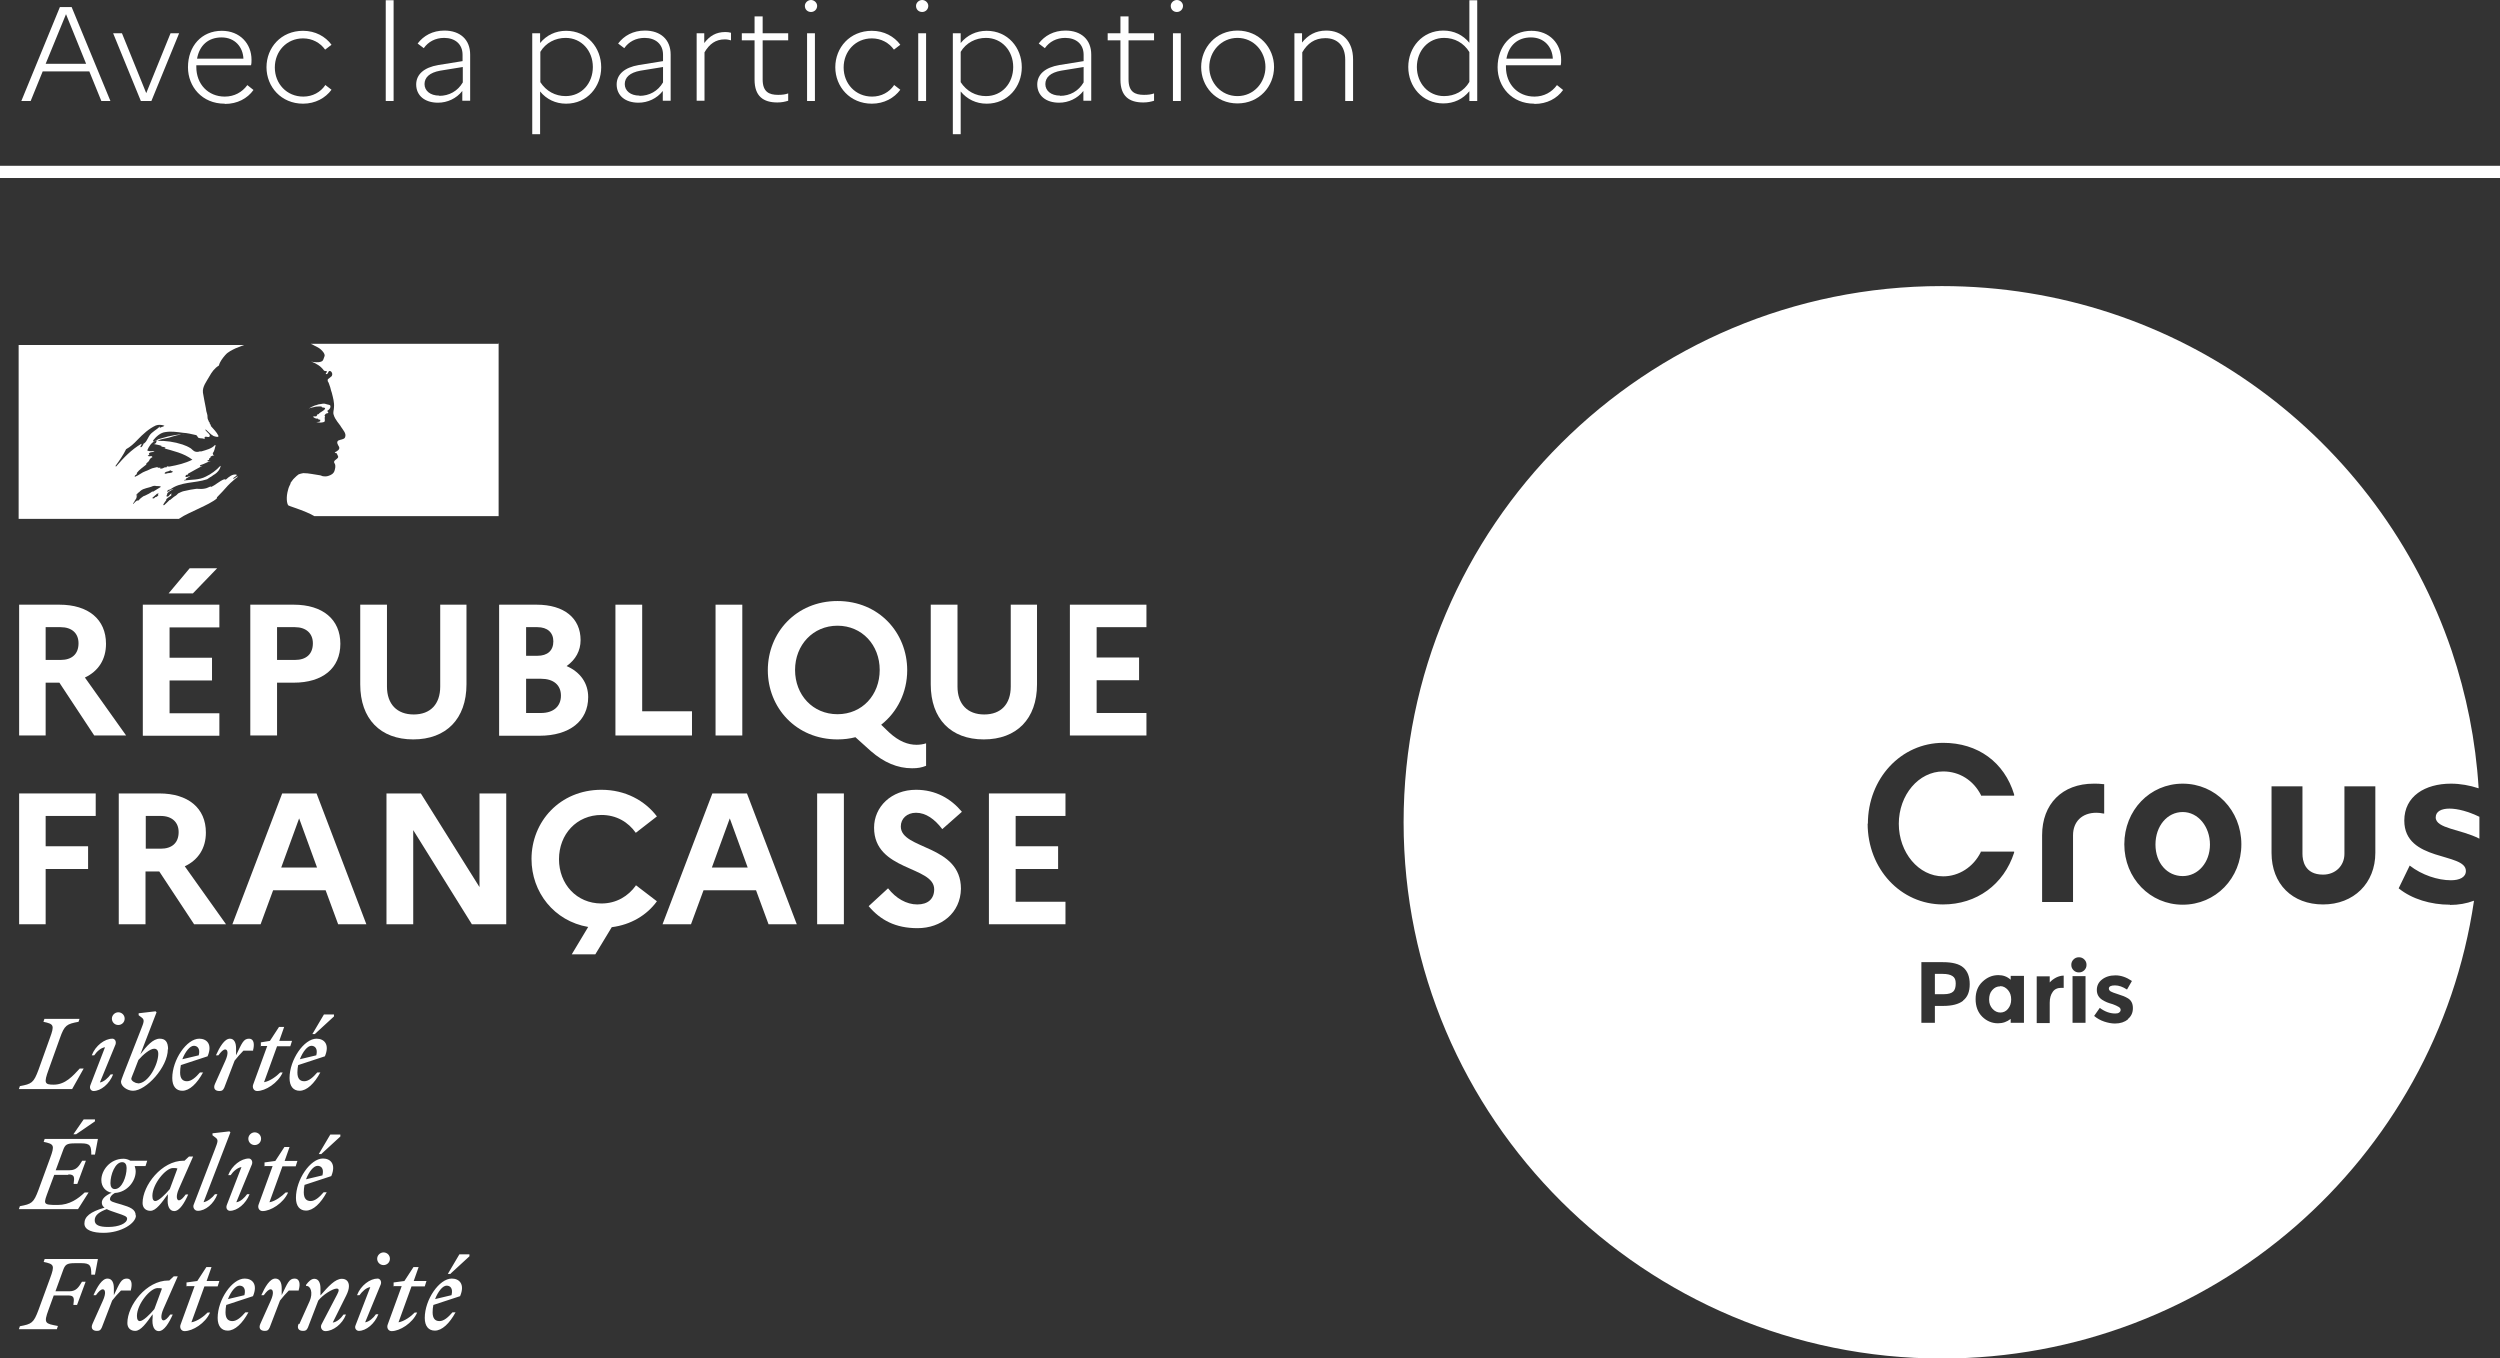 <svg width="127" height="69" viewBox="0 0 127 69" fill="none" xmlns="http://www.w3.org/2000/svg">
<rect x="0" y="0" width="127" height="69" fill="#333333" stroke="none"/>
<g clip-path="url(#clip0_2170_4289)">
<path d="M0.972 30.718H3.017C4.488 30.718 5.385 31.463 5.385 32.705C5.385 33.5 4.999 34.096 4.313 34.419L6.407 37.363H4.787L3.017 34.68H2.319V37.363H0.972V30.718ZM2.319 31.86V33.525H3.079C3.652 33.525 3.989 33.227 3.989 32.68C3.989 32.171 3.652 31.86 3.079 31.86H2.319Z" fill="white"/>
<path d="M7.255 30.718H11.144V31.873H8.614V33.413H10.77V34.568H8.614V36.233H11.144V37.376H7.255V30.73V30.718ZM8.564 30.146L9.636 28.867H11.032L9.798 30.146H8.564Z" fill="white"/>
<path d="M12.715 30.718H14.921C16.392 30.718 17.29 31.463 17.29 32.705C17.29 33.947 16.392 34.68 14.921 34.68H14.074V37.363H12.715V30.718ZM14.074 31.86V33.525H14.984C15.557 33.525 15.894 33.227 15.894 32.68C15.894 32.171 15.545 31.86 14.984 31.86H14.074Z" fill="white"/>
<path d="M22.338 30.718H23.697V34.767C23.697 36.519 22.663 37.562 20.992 37.562C19.322 37.562 18.3 36.519 18.3 34.767V30.718H19.658V34.879C19.658 35.773 20.169 36.295 21.017 36.295C21.865 36.295 22.363 35.773 22.363 34.879V30.718H22.338Z" fill="white"/>
<path d="M25.368 30.718H27.262C28.659 30.718 29.494 31.401 29.494 32.519C29.494 33.053 29.244 33.513 28.783 33.836C29.494 34.146 29.88 34.717 29.88 35.413C29.88 36.63 28.933 37.376 27.399 37.376H25.355V30.73L25.368 30.718ZM26.726 31.86V33.314H27.3C27.811 33.314 28.11 33.053 28.11 32.581C28.11 32.134 27.811 31.86 27.3 31.86H26.726ZM26.726 34.481V36.22H27.487C28.11 36.22 28.496 35.885 28.496 35.339C28.496 34.792 28.11 34.481 27.487 34.481H26.726Z" fill="white"/>
<path d="M31.264 30.718H32.623V36.133H35.153V37.363H31.264V30.718Z" fill="white"/>
<path d="M37.709 30.718H36.35V37.363H37.709V30.718Z" fill="white"/>
<path d="M46.572 37.835C46.709 37.835 46.908 37.81 47.045 37.761V38.903C46.821 38.99 46.634 39.028 46.335 39.028C45.587 39.028 44.901 38.73 44.241 38.158L43.455 37.45C43.169 37.525 42.869 37.562 42.545 37.562C40.439 37.562 39.005 35.947 39.005 34.047C39.005 32.146 40.439 30.532 42.545 30.532C44.652 30.532 46.086 32.146 46.086 34.047C46.086 35.165 45.587 36.171 44.764 36.817L45.163 37.202C45.674 37.674 46.135 37.835 46.559 37.835M44.689 34.034C44.689 32.767 43.792 31.786 42.545 31.786C41.299 31.786 40.389 32.767 40.389 34.034C40.389 35.301 41.286 36.282 42.545 36.282C43.804 36.282 44.689 35.301 44.689 34.034Z" fill="white"/>
<path d="M51.321 30.718H52.68V34.767C52.68 36.519 51.645 37.562 49.975 37.562C48.304 37.562 47.282 36.519 47.282 34.767V30.718H48.641V34.879C48.641 35.773 49.152 36.295 50 36.295C50.847 36.295 51.346 35.773 51.346 34.879V30.718H51.321Z" fill="white"/>
<path d="M54.35 30.718H58.239V31.86H55.709V33.401H57.865V34.556H55.709V36.22H58.239V37.363H54.35V30.718Z" fill="white"/>
<path d="M0.972 40.307H4.862V41.45H2.319V42.99H4.475V44.145H2.319V46.952H0.972V40.307Z" fill="white"/>
<path d="M6.046 40.307H8.09C9.561 40.307 10.459 41.052 10.459 42.294C10.459 43.089 10.072 43.685 9.387 44.008L11.481 46.952H9.86L8.09 44.269H7.392V46.952H6.033V40.307H6.046ZM7.405 41.45V43.114H8.165C8.738 43.114 9.075 42.816 9.075 42.269C9.075 41.773 8.738 41.45 8.165 41.45H7.405Z" fill="white"/>
<path d="M14.31 40.307H16.081L18.611 46.952H17.178L16.542 45.226H13.874L13.239 46.952H11.805L14.335 40.307H14.31ZM16.106 44.071L15.196 41.574L14.286 44.071H16.118H16.106Z" fill="white"/>
<path d="M19.633 40.307H21.379L24.358 45.064V40.307H25.717V46.952H23.971L20.992 42.17V46.952H19.633V40.307Z" fill="white"/>
<path d="M32.298 44.965L33.371 45.785C32.859 46.493 32.049 46.977 31.077 47.101L30.242 48.48H29.045L29.88 47.089C28.147 46.791 27.001 45.325 27.001 43.636C27.001 41.735 28.447 40.121 30.553 40.121C31.762 40.121 32.76 40.667 33.371 41.474L32.298 42.307C31.912 41.76 31.314 41.4 30.553 41.4C29.294 41.4 28.397 42.381 28.397 43.648C28.397 44.915 29.294 45.897 30.553 45.897C31.314 45.897 31.912 45.524 32.298 44.99" fill="white"/>
<path d="M36.175 40.307H37.945L40.476 46.952H39.042L38.407 45.226H35.739L35.103 46.952H33.657L36.188 40.307H36.175ZM37.983 44.071L37.073 41.574L36.163 44.071H37.995H37.983Z" fill="white"/>
<path d="M42.869 40.307H41.511V46.952H42.869V40.307Z" fill="white"/>
<path d="M45.113 45.126C45.512 45.636 46.048 45.946 46.597 45.946C47.145 45.946 47.457 45.66 47.457 45.176C47.457 43.984 44.403 44.257 44.403 42.046C44.403 40.99 45.275 40.121 46.534 40.121C47.532 40.121 48.304 40.568 48.865 41.239L47.868 42.12C47.482 41.611 47.033 41.288 46.534 41.288C46.073 41.288 45.761 41.586 45.761 41.984C45.761 43.176 48.816 42.891 48.816 45.151C48.791 46.381 47.818 47.151 46.609 47.151C45.487 47.151 44.727 46.741 44.128 46.033L45.113 45.126Z" fill="white"/>
<path d="M50.237 40.307H54.126V41.45H51.595V42.99H53.752V44.145H51.595V45.809H54.126V46.952H50.237V40.307Z" fill="white"/>
<path d="M22.688 65.311C22.874 65.311 23.024 65.448 22.937 65.795L22.102 65.994C22.251 65.609 22.488 65.311 22.688 65.311ZM23.149 66.665H22.987C22.775 66.913 22.55 67.112 22.326 67.112C22.102 67.112 21.977 66.975 21.977 66.665C21.977 66.541 21.989 66.416 22.014 66.292L23.373 65.845C23.635 65.224 23.323 64.951 22.949 64.951C22.314 64.951 21.578 66.019 21.578 66.951C21.578 67.373 21.777 67.596 22.089 67.596C22.451 67.596 22.837 67.236 23.149 66.652M22.887 64.702L23.847 63.82V63.721H23.336L22.75 64.715H22.899L22.887 64.702ZM19.957 65.336H20.406L19.696 67.286C19.633 67.447 19.721 67.621 19.895 67.621C20.306 67.621 20.955 67.224 21.192 66.677H21.067C20.892 66.864 20.543 67.124 20.244 67.174L20.905 65.348H21.578L21.665 65.075H21.017L21.266 64.367H21.005L20.543 65.075L19.995 65.149V65.348L19.957 65.336ZM19.347 65.236C19.396 65.062 19.284 64.951 19.185 64.951C18.798 64.951 18.325 65.298 18.137 65.795H18.262C18.387 65.621 18.599 65.41 18.811 65.385L18.063 67.323C17.988 67.497 18.125 67.609 18.225 67.609C18.599 67.609 19.035 67.249 19.222 66.764H19.097C18.973 66.951 18.748 67.149 18.549 67.174L19.347 65.236ZM19.484 64.267C19.658 64.267 19.808 64.131 19.808 63.944C19.808 63.758 19.658 63.622 19.484 63.622C19.309 63.622 19.16 63.771 19.16 63.944C19.16 64.118 19.297 64.267 19.484 64.267ZM15.171 67.249C15.071 67.472 15.171 67.609 15.395 67.609C15.532 67.609 15.582 67.572 15.644 67.435L16.168 66.069C16.405 65.77 16.903 65.46 17.103 65.46C17.24 65.46 17.227 65.572 17.128 65.758L16.33 67.286C16.255 67.435 16.355 67.621 16.529 67.621C16.916 67.621 17.39 67.273 17.576 66.777H17.452C17.327 66.963 17.115 67.162 16.903 67.186L17.589 65.808C17.676 65.634 17.726 65.472 17.726 65.336C17.726 65.112 17.602 64.963 17.365 64.963C17.028 64.963 16.679 65.348 16.28 65.808V65.448C16.28 65.187 16.193 64.963 15.969 64.963C15.819 64.963 15.682 65.087 15.545 65.274V65.323C15.794 65.311 15.906 65.683 15.732 66.093L15.208 67.261L15.171 67.249ZM15.171 65.547C15.27 65.224 15.22 64.951 14.971 64.951C14.684 64.951 14.61 65.174 14.31 65.795V65.435C14.31 65.174 14.223 64.951 13.986 64.951C13.712 64.951 13.463 65.373 13.276 65.795H13.401C13.538 65.609 13.65 65.497 13.75 65.497C13.862 65.497 13.937 65.671 13.75 66.081L13.226 67.249C13.126 67.472 13.226 67.609 13.45 67.609C13.588 67.609 13.637 67.572 13.7 67.435L14.223 66.069C14.373 65.882 14.498 65.733 14.672 65.559H15.183L15.171 65.547ZM12.166 65.311C12.353 65.311 12.503 65.448 12.416 65.795L11.581 65.994C11.73 65.609 11.967 65.311 12.166 65.311ZM12.628 66.665H12.466C12.254 66.913 12.029 67.112 11.805 67.112C11.581 67.112 11.456 66.975 11.456 66.665C11.456 66.541 11.468 66.416 11.493 66.292L12.852 65.845C13.114 65.224 12.802 64.951 12.428 64.951C11.793 64.951 11.057 66.019 11.057 66.951C11.057 67.373 11.257 67.596 11.568 67.596C11.93 67.596 12.316 67.236 12.628 66.652M9.436 65.336H9.885L9.175 67.286C9.112 67.447 9.2 67.621 9.374 67.621C9.786 67.621 10.434 67.224 10.671 66.677H10.546C10.371 66.864 10.022 67.124 9.723 67.174L10.384 65.348H11.057L11.144 65.075H10.496L10.745 64.367H10.484L10.022 65.075L9.474 65.149V65.348L9.436 65.336ZM6.956 66.851C6.956 66.255 7.629 65.435 8.003 65.435C8.09 65.435 8.165 65.435 8.227 65.46L7.841 66.503C7.616 66.777 7.267 67.112 7.105 67.112C7.018 67.112 6.956 67.037 6.956 66.851ZM9.025 64.839H8.826L8.601 65.05H8.551C7.442 65.05 6.47 66.305 6.47 67.211C6.47 67.46 6.632 67.609 6.869 67.609C7.155 67.609 7.442 67.199 7.754 66.764V66.926C7.704 67.373 7.841 67.621 8.065 67.621C8.339 67.621 8.589 67.199 8.776 66.777H8.651C8.514 66.963 8.402 67.075 8.302 67.075C8.202 67.075 8.128 66.888 8.302 66.491L9.025 64.851V64.839ZM6.644 65.547C6.731 65.224 6.694 64.951 6.445 64.951C6.158 64.951 6.083 65.174 5.784 65.795V65.435C5.784 65.174 5.697 64.951 5.46 64.951C5.186 64.951 4.936 65.373 4.749 65.795H4.874C5.011 65.609 5.123 65.497 5.223 65.497C5.335 65.497 5.41 65.671 5.223 66.081L4.7 67.249C4.6 67.472 4.7 67.609 4.924 67.609C5.061 67.609 5.111 67.572 5.173 67.435L5.697 66.069C5.846 65.882 5.971 65.733 6.146 65.559H6.657L6.644 65.547ZM2.892 67.509L2.942 67.36C2.294 67.236 2.206 67.236 2.468 66.528L2.73 65.808H3.453C3.777 65.808 3.777 65.944 3.727 66.292H3.914L4.35 65.112H4.164C4.001 65.385 3.877 65.597 3.528 65.597H2.817L3.191 64.566C3.303 64.243 3.378 64.168 3.814 64.168H4.126C4.587 64.168 4.637 64.292 4.637 64.752H4.824L4.974 63.957H2.269L2.219 64.106C2.742 64.218 2.792 64.267 2.543 64.938L1.957 66.541C1.708 67.211 1.608 67.261 1.01 67.373L0.96 67.522H2.892V67.509Z" fill="white"/>
<path d="M16.131 59.224C16.317 59.224 16.467 59.361 16.38 59.709L15.545 59.908C15.694 59.523 15.931 59.224 16.131 59.224ZM16.604 60.566H16.442C16.23 60.815 16.006 61.013 15.781 61.013C15.557 61.013 15.432 60.877 15.432 60.566C15.432 60.442 15.445 60.318 15.47 60.193L16.829 59.746C17.09 59.125 16.779 58.852 16.405 58.852C15.769 58.852 15.034 59.92 15.034 60.852C15.034 61.274 15.233 61.498 15.545 61.498C15.906 61.498 16.293 61.137 16.604 60.554M16.33 58.616L17.29 57.734V57.635H16.779L16.193 58.628H16.342L16.33 58.616ZM13.401 59.237H13.849L13.139 61.187C13.076 61.349 13.164 61.523 13.338 61.523C13.75 61.523 14.398 61.125 14.635 60.578H14.51C14.323 60.765 13.986 61.026 13.687 61.075L14.348 59.249H15.021L15.108 58.976H14.46L14.709 58.268H14.448L13.986 58.976L13.438 59.051V59.249L13.401 59.237ZM12.802 59.138C12.852 58.964 12.74 58.852 12.64 58.852C12.254 58.852 11.78 59.2 11.593 59.697H11.718C11.842 59.51 12.067 59.312 12.266 59.287L11.518 61.224C11.456 61.411 11.581 61.51 11.68 61.51C12.054 61.51 12.491 61.15 12.678 60.665H12.553C12.428 60.839 12.216 61.05 12.004 61.075L12.802 59.138ZM12.939 58.169C13.114 58.169 13.263 58.032 13.263 57.846C13.263 57.66 13.114 57.523 12.939 57.523C12.765 57.523 12.615 57.672 12.615 57.846C12.615 58.02 12.752 58.169 12.939 58.169ZM10.334 61.088L11.705 57.523L11.655 57.473L10.795 57.572V57.672L10.957 57.796C11.107 57.908 11.057 58.02 10.92 58.38L9.848 61.175C9.773 61.324 9.873 61.51 10.047 61.51C10.434 61.51 10.858 61.162 11.044 60.665H10.92C10.795 60.839 10.534 61.05 10.322 61.075M7.741 60.752C7.741 60.156 8.414 59.336 8.788 59.336C8.876 59.336 8.95 59.336 9.013 59.361L8.626 60.405C8.402 60.678 8.053 61.013 7.891 61.013C7.803 61.013 7.741 60.939 7.741 60.752ZM9.798 58.752H9.599L9.374 58.964H9.324C8.215 58.964 7.243 60.218 7.243 61.113C7.243 61.361 7.405 61.51 7.641 61.51C7.928 61.51 8.215 61.1 8.526 60.665V60.827C8.477 61.274 8.614 61.523 8.851 61.523C9.125 61.523 9.374 61.1 9.561 60.678H9.436C9.299 60.864 9.187 60.976 9.087 60.976C8.988 60.976 8.913 60.79 9.087 60.392L9.81 58.752H9.798ZM4.812 61.982C4.812 61.721 5.061 61.56 5.423 61.423C5.535 61.485 5.722 61.547 5.946 61.622C6.32 61.746 6.457 61.796 6.457 61.907C6.457 62.144 6.046 62.33 5.497 62.33C5.036 62.33 4.812 62.23 4.812 61.995M5.834 60.405C5.672 60.405 5.61 60.268 5.61 60.106C5.61 59.672 5.846 59.038 6.208 59.038C6.37 59.038 6.432 59.175 6.432 59.336C6.432 59.771 6.195 60.405 5.834 60.405ZM6.893 61.746C6.893 61.435 6.619 61.324 6.158 61.187C5.772 61.075 5.585 61.038 5.585 60.914C5.585 60.815 5.672 60.69 5.834 60.603C6.47 60.566 6.893 59.995 6.893 59.51C6.893 59.411 6.869 59.324 6.844 59.237H7.392L7.479 58.964H6.619C6.52 58.902 6.395 58.864 6.27 58.864C5.585 58.864 5.148 59.461 5.148 59.945C5.148 60.305 5.385 60.541 5.672 60.591C5.36 60.727 5.173 60.901 5.173 61.088C5.173 61.2 5.211 61.274 5.31 61.349C4.575 61.56 4.288 61.808 4.288 62.156C4.288 62.504 4.737 62.628 5.26 62.628C6.158 62.628 6.906 62.144 6.906 61.746M3.465 59.659C3.79 59.659 3.79 59.796 3.74 60.144H3.927L4.363 58.964H4.176C4.014 59.237 3.889 59.448 3.54 59.448H2.83L3.191 58.467C3.303 58.144 3.378 58.082 3.814 58.082H4.126C4.587 58.082 4.637 58.206 4.637 58.653H4.824L4.974 57.858H2.269L2.219 58.007C2.742 58.119 2.792 58.169 2.543 58.84L1.957 60.442C1.708 61.113 1.608 61.162 1.01 61.274L0.96 61.423H3.964L4.5 60.578H4.301C3.964 60.901 3.528 61.212 2.929 61.212C2.132 61.212 2.206 61.175 2.468 60.454L2.755 59.684H3.478L3.465 59.659ZM3.864 57.622L4.824 56.964V56.864H4.251L3.727 57.622H3.877H3.864Z" fill="white"/>
<path d="M15.819 53.126C15.993 53.126 16.155 53.262 16.068 53.61L15.233 53.809C15.383 53.424 15.619 53.126 15.819 53.126ZM16.28 54.48H16.118C15.906 54.728 15.682 54.927 15.457 54.927C15.233 54.927 15.108 54.79 15.108 54.48C15.108 54.355 15.121 54.231 15.146 54.107L16.505 53.66C16.766 53.039 16.455 52.765 16.081 52.765C15.445 52.765 14.709 53.834 14.709 54.765C14.709 55.188 14.909 55.411 15.22 55.411C15.582 55.411 15.969 55.051 16.28 54.467M16.006 52.517L16.966 51.635V51.536H16.455L15.869 52.529H16.018L16.006 52.517ZM13.214 53.138H13.575L12.864 55.088C12.802 55.25 12.889 55.424 13.064 55.424C13.475 55.424 14.124 55.026 14.36 54.48H14.236C14.061 54.666 13.712 54.927 13.413 54.976L14.074 53.151H14.747L14.834 52.877H14.186L14.435 52.169H14.173L13.712 52.877L13.251 52.952V53.151L13.214 53.138ZM12.852 53.362C12.939 53.051 12.902 52.765 12.653 52.765C12.366 52.765 12.291 52.989 11.992 53.61V53.25C11.992 52.989 11.905 52.765 11.68 52.765C11.406 52.765 11.157 53.188 10.97 53.61H11.094C11.232 53.424 11.344 53.312 11.443 53.312C11.556 53.312 11.63 53.486 11.443 53.896L10.92 55.063C10.82 55.287 10.92 55.424 11.144 55.424C11.281 55.424 11.331 55.386 11.394 55.25L11.917 53.883C12.067 53.697 12.191 53.548 12.366 53.374H12.877L12.852 53.362ZM9.848 53.126C10.022 53.126 10.184 53.262 10.097 53.61L9.262 53.809C9.412 53.424 9.648 53.126 9.848 53.126ZM10.322 54.48H10.159C9.948 54.728 9.723 54.927 9.499 54.927C9.274 54.927 9.15 54.79 9.15 54.48C9.15 54.355 9.162 54.231 9.187 54.107L10.546 53.66C10.808 53.039 10.496 52.765 10.122 52.765C9.486 52.765 8.751 53.834 8.751 54.765C8.751 55.188 8.95 55.411 9.262 55.411C9.623 55.411 10.01 55.051 10.322 54.467M6.993 55.026C6.856 55.026 6.669 54.902 6.669 54.803C6.669 54.765 6.731 54.616 6.806 54.43L7.031 53.846C7.267 53.573 7.629 53.275 7.828 53.275C7.953 53.275 8.04 53.349 8.04 53.536C8.04 54.07 7.542 55.038 7.006 55.038M8.539 53.312C8.539 52.914 8.389 52.765 8.115 52.765C7.779 52.765 7.454 53.126 7.13 53.56L7.953 51.424L7.903 51.374L7.043 51.474V51.573L7.205 51.697C7.355 51.809 7.305 51.933 7.168 52.281L6.283 54.542C6.22 54.703 6.146 54.902 6.146 54.952C6.146 55.188 6.47 55.411 6.756 55.411C7.417 55.411 8.526 54.219 8.526 53.3M5.871 53.051C5.921 52.865 5.809 52.765 5.709 52.765C5.323 52.765 4.849 53.113 4.662 53.61H4.787C4.911 53.424 5.123 53.225 5.335 53.2L4.587 55.138C4.525 55.324 4.65 55.424 4.749 55.424C5.123 55.424 5.56 55.063 5.747 54.579H5.622C5.497 54.753 5.273 54.964 5.074 54.989L5.871 53.051ZM6.008 52.07C6.183 52.07 6.333 51.933 6.333 51.747C6.333 51.561 6.183 51.424 6.008 51.424C5.834 51.424 5.684 51.573 5.684 51.747C5.684 51.921 5.821 52.07 6.008 52.07ZM4.039 51.759H2.256L2.206 51.908C2.73 52.02 2.78 52.07 2.531 52.741L1.957 54.343C1.708 55.014 1.608 55.063 1.01 55.175L0.96 55.324H3.665L4.251 54.281H4.051C3.715 54.641 3.328 55.101 2.73 55.101C2.269 55.101 2.219 55.026 2.468 54.343L3.042 52.741C3.278 52.07 3.391 52.02 3.989 51.908L4.039 51.759Z" fill="white"/>
<path d="M11.02 25.265C11.119 25.165 11.207 25.066 11.306 24.967C11.481 24.768 11.655 24.569 11.867 24.395C11.93 24.333 11.992 24.296 12.054 24.246C12.067 24.234 12.067 24.197 12.092 24.184C12.004 24.221 11.955 24.284 11.867 24.321C11.855 24.321 11.83 24.308 11.855 24.284C11.917 24.234 11.979 24.197 12.029 24.147C12.017 24.147 12.017 24.134 12.017 24.11C11.805 24.072 11.63 24.221 11.481 24.358C11.444 24.37 11.418 24.346 11.394 24.346C11.144 24.433 10.957 24.644 10.708 24.743V24.706C10.608 24.743 10.508 24.805 10.409 24.818C10.259 24.855 10.122 24.83 9.985 24.83C9.786 24.855 9.574 24.892 9.374 24.942C9.374 24.942 9.374 24.942 9.362 24.942C9.25 24.967 9.15 25.016 9.05 25.066C9.05 25.066 9.038 25.091 9.025 25.091C8.988 25.128 8.963 25.165 8.913 25.19C8.813 25.24 8.726 25.339 8.639 25.401C8.639 25.401 8.626 25.401 8.614 25.401C8.527 25.488 8.439 25.575 8.34 25.662C8.34 25.662 8.302 25.662 8.29 25.662C8.29 25.662 8.29 25.662 8.29 25.65C8.302 25.625 8.315 25.6 8.327 25.575C8.34 25.55 8.364 25.526 8.377 25.501C8.402 25.463 8.427 25.426 8.452 25.401C8.452 25.401 8.452 25.389 8.452 25.377C8.452 25.377 8.439 25.377 8.427 25.377C8.514 25.29 8.614 25.227 8.713 25.165C8.713 25.165 8.689 25.165 8.689 25.141C8.689 25.128 8.713 25.116 8.713 25.091C8.713 25.091 8.713 25.091 8.713 25.078C8.713 25.078 8.713 25.078 8.713 25.066C8.689 25.078 8.664 25.103 8.639 25.116C8.601 25.153 8.564 25.227 8.502 25.227C8.502 25.227 8.489 25.227 8.477 25.227H8.464V25.215C8.464 25.215 8.464 25.215 8.464 25.203C8.464 25.203 8.464 25.19 8.464 25.178C8.464 25.178 8.464 25.178 8.464 25.165C8.464 25.153 8.477 25.141 8.489 25.128C8.489 25.128 8.489 25.128 8.489 25.116C8.489 25.116 8.489 25.091 8.502 25.091C8.502 25.078 8.502 25.066 8.489 25.066C8.527 25.029 8.564 24.991 8.601 24.967C8.664 24.929 8.726 24.892 8.788 24.855C8.788 24.855 8.801 24.843 8.813 24.83C8.713 24.867 8.626 24.905 8.551 24.967C8.551 24.967 8.527 24.967 8.527 24.979C8.527 24.979 8.502 24.979 8.489 24.967C8.489 24.967 8.489 24.967 8.489 24.954C8.502 24.917 8.551 24.905 8.589 24.867C8.601 24.867 8.626 24.867 8.626 24.88C9.162 24.457 9.898 24.557 10.521 24.346C10.571 24.308 10.621 24.284 10.671 24.246C10.758 24.209 10.82 24.134 10.92 24.085C11.057 23.985 11.157 23.874 11.207 23.7C11.207 23.687 11.194 23.663 11.194 23.663C10.982 23.898 10.72 24.085 10.459 24.209C10.11 24.395 9.723 24.358 9.349 24.408C9.362 24.37 9.399 24.37 9.436 24.37C9.436 24.321 9.474 24.308 9.499 24.271H9.549C9.549 24.271 9.561 24.234 9.586 24.234C9.623 24.234 9.673 24.221 9.648 24.221C9.599 24.159 9.499 24.271 9.412 24.221C9.449 24.184 9.424 24.134 9.461 24.122H9.524L9.561 24.06C9.81 23.911 10.047 23.799 10.284 23.663C10.234 23.663 10.197 23.712 10.147 23.675C10.184 23.675 10.147 23.625 10.184 23.625C10.371 23.576 10.521 23.476 10.708 23.414C10.646 23.414 10.596 23.464 10.521 23.414C10.558 23.402 10.571 23.364 10.621 23.364V23.315C10.621 23.315 10.633 23.302 10.658 23.302C10.646 23.302 10.621 23.29 10.621 23.29C10.633 23.253 10.683 23.277 10.72 23.24C10.708 23.24 10.671 23.24 10.671 23.228C10.72 23.166 10.808 23.141 10.883 23.128C10.87 23.091 10.82 23.128 10.82 23.091C10.82 23.079 10.833 23.079 10.858 23.079H10.82C10.82 23.079 10.808 23.029 10.808 23.017C10.907 22.905 10.907 22.756 10.957 22.619C10.945 22.619 10.92 22.619 10.92 22.607C10.758 22.793 10.484 22.855 10.234 22.93H10.147C10.06 22.967 9.948 22.967 9.86 22.917C9.798 22.88 9.761 22.83 9.698 22.781C9.561 22.694 9.424 22.631 9.274 22.582C8.851 22.445 8.427 22.383 7.99 22.395C8.177 22.296 8.377 22.284 8.576 22.234C8.863 22.147 9.125 22.048 9.424 22.073C9.374 22.06 9.312 22.073 9.262 22.073C9.025 22.06 8.788 22.122 8.539 22.172C8.377 22.209 8.215 22.271 8.053 22.308C7.953 22.346 7.903 22.445 7.779 22.42V22.371C7.941 22.172 8.153 21.973 8.414 21.948C8.713 21.899 9 21.948 9.299 21.986C9.511 21.998 9.723 22.048 9.935 22.097C10.022 22.097 10.035 22.234 10.097 22.246C10.197 22.284 10.297 22.246 10.396 22.308C10.396 22.271 10.384 22.246 10.396 22.209C10.459 22.147 10.546 22.222 10.621 22.197C10.758 22.11 10.508 21.961 10.434 21.849C10.434 21.837 10.446 21.812 10.446 21.812C10.583 21.924 10.683 22.06 10.845 22.147C10.932 22.184 11.132 22.234 11.094 22.135C11.007 21.948 10.845 21.799 10.708 21.638V21.576C10.708 21.576 10.671 21.563 10.658 21.538V21.476C10.596 21.439 10.608 21.377 10.571 21.327C10.521 21.24 10.558 21.128 10.521 21.029C10.484 20.93 10.471 20.843 10.459 20.744C10.409 20.458 10.347 20.209 10.309 19.948C10.272 19.638 10.496 19.377 10.646 19.104C10.758 18.905 10.895 18.706 11.119 18.57C11.169 18.371 11.306 18.197 11.444 18.036C11.581 17.874 11.805 17.775 11.955 17.7C12.191 17.601 12.403 17.526 12.403 17.526H0.947V26.358H9.087C9.412 26.134 9.723 26.023 10.172 25.799C10.384 25.7 10.858 25.476 11.02 25.314M8.452 24.06C8.452 24.06 8.352 24.072 8.364 24.047C8.377 23.961 8.502 23.961 8.564 23.936C8.601 23.923 8.651 23.886 8.676 23.898C8.713 23.948 8.763 23.936 8.788 23.961C8.689 24.06 8.551 24.01 8.439 24.06M5.884 23.7C5.884 23.7 5.871 23.687 5.871 23.663C6.083 23.377 6.258 23.116 6.407 22.818C6.619 22.706 6.806 22.532 6.981 22.346C7.267 22.048 7.567 21.774 7.916 21.613C8.053 21.563 8.215 21.576 8.352 21.625C8.302 21.688 8.215 21.675 8.153 21.725C8.14 21.725 8.115 21.725 8.103 21.712C8.115 21.7 8.115 21.675 8.115 21.663C7.953 21.849 7.716 21.924 7.579 22.147C7.479 22.308 7.417 22.532 7.193 22.582C7.13 22.594 7.205 22.532 7.18 22.544C6.657 22.855 6.295 23.24 5.896 23.7M7.28 22.594C7.28 22.594 7.243 22.631 7.23 22.656C7.218 22.694 7.193 22.706 7.168 22.718C7.155 22.718 7.13 22.718 7.13 22.706C7.143 22.644 7.193 22.569 7.267 22.557C7.28 22.557 7.28 22.569 7.28 22.594ZM8.053 25.091C8.053 25.091 8.028 25.128 8.015 25.141C8.04 25.141 8.053 25.153 8.04 25.165C8.003 25.203 7.966 25.24 7.916 25.252C7.916 25.252 7.903 25.252 7.891 25.252C7.866 25.277 7.853 25.29 7.828 25.314C7.803 25.327 7.716 25.314 7.741 25.29C7.779 25.252 7.828 25.215 7.866 25.178C7.891 25.153 7.916 25.141 7.941 25.116C7.941 25.103 7.966 25.091 7.978 25.078C7.99 25.078 8.078 25.066 8.065 25.091M7.754 24.954C7.691 25.004 7.629 25.041 7.567 25.078C7.492 25.116 7.417 25.153 7.342 25.19C7.342 25.19 7.33 25.19 7.317 25.19C7.255 25.227 7.205 25.265 7.143 25.314C7.143 25.314 7.13 25.327 7.118 25.339C7.118 25.339 7.105 25.352 7.093 25.364C7.093 25.364 7.068 25.389 7.056 25.401C7.056 25.401 7.056 25.414 7.031 25.426H6.993H6.968C6.968 25.426 6.956 25.426 6.943 25.439C6.918 25.451 6.906 25.476 6.881 25.488C6.844 25.526 6.819 25.55 6.781 25.588C6.781 25.588 6.781 25.588 6.781 25.6C6.781 25.6 6.781 25.6 6.769 25.6C6.769 25.6 6.769 25.588 6.756 25.575C6.769 25.55 6.794 25.538 6.806 25.513C6.806 25.513 6.806 25.501 6.819 25.488C6.819 25.488 6.831 25.463 6.844 25.451C6.844 25.451 6.844 25.451 6.844 25.439C6.856 25.414 6.881 25.389 6.894 25.364C6.894 25.364 6.906 25.339 6.918 25.327C6.918 25.327 6.931 25.302 6.931 25.29C6.931 25.29 6.931 25.265 6.943 25.252V25.227V25.203C6.956 25.165 6.981 25.141 7.006 25.116C6.981 25.128 6.968 25.153 6.943 25.165C6.931 25.178 6.894 25.165 6.918 25.141C6.931 25.141 6.943 25.116 6.956 25.103C6.981 25.078 7.006 25.041 7.043 25.016C7.068 25.004 7.08 24.991 7.093 24.979C7.093 24.967 7.118 24.954 7.13 24.942C7.292 24.793 7.554 24.793 7.766 24.693C7.853 24.656 7.953 24.706 8.028 24.693C8.078 24.693 8.128 24.693 8.177 24.731C8.028 24.818 7.891 24.905 7.754 24.991M8.09 23.799C8.09 23.799 8.14 23.799 8.153 23.762H8.015C8.015 23.762 8.003 23.749 8.003 23.725C7.916 23.737 7.816 23.774 7.741 23.787C7.629 23.824 7.517 23.898 7.392 23.936C7.205 23.998 7.056 24.147 6.856 24.221C6.844 24.221 6.844 24.209 6.844 24.184C6.856 24.134 6.931 24.122 6.956 24.072C6.956 24.06 6.956 24.035 6.943 24.035C7.08 23.849 7.255 23.749 7.43 23.6V23.551C7.479 23.489 7.567 23.451 7.592 23.364C7.604 23.315 7.679 23.253 7.754 23.215C7.741 23.203 7.704 23.203 7.704 23.166C7.641 23.166 7.567 23.203 7.504 23.153C7.542 23.128 7.567 23.104 7.604 23.091C7.592 23.091 7.579 23.091 7.567 23.066C7.554 23.029 7.604 22.992 7.654 22.979C7.716 22.967 7.803 22.967 7.853 22.917C7.741 22.905 7.604 22.954 7.479 22.88C7.567 22.669 7.691 22.482 7.903 22.383C7.916 22.383 7.953 22.383 7.953 22.395C7.953 22.482 7.903 22.544 7.816 22.557C7.953 22.594 8.078 22.594 8.215 22.656C8.202 22.694 8.165 22.669 8.153 22.669C8.24 22.718 8.34 22.681 8.414 22.756C8.364 22.805 8.315 22.756 8.265 22.756C8.788 22.905 9.337 23.017 9.773 23.352C9.399 23.538 9.025 23.625 8.614 23.7C8.564 23.7 8.527 23.7 8.477 23.687C8.477 23.7 8.477 23.737 8.464 23.737C8.402 23.737 8.352 23.737 8.302 23.774C8.24 23.811 8.14 23.824 8.09 23.774" fill="white"/>
<path d="M25.318 17.464H15.781C15.781 17.464 15.794 17.464 15.869 17.501C15.944 17.539 16.043 17.601 16.106 17.626C16.23 17.688 16.342 17.775 16.43 17.899C16.467 17.949 16.517 18.048 16.48 18.11C16.442 18.197 16.43 18.321 16.342 18.358C16.243 18.408 16.106 18.408 15.993 18.396C15.931 18.396 15.856 18.383 15.794 18.358C16.043 18.458 16.28 18.582 16.442 18.806C16.455 18.843 16.529 18.855 16.592 18.855C16.604 18.855 16.604 18.893 16.604 18.905C16.567 18.942 16.542 18.955 16.554 19.004H16.604C16.691 18.967 16.666 18.806 16.791 18.855C16.878 18.905 16.903 19.017 16.854 19.104C16.791 19.166 16.716 19.216 16.654 19.265C16.642 19.302 16.642 19.352 16.654 19.377C16.704 19.439 16.716 19.514 16.741 19.576C16.791 19.688 16.804 19.824 16.854 19.948C16.916 20.197 16.991 20.445 16.966 20.694C16.966 20.83 16.903 20.942 16.953 21.079C16.991 21.215 17.065 21.315 17.14 21.427C17.203 21.526 17.277 21.588 17.327 21.687C17.427 21.849 17.614 22.023 17.527 22.221C17.477 22.333 17.29 22.321 17.178 22.383C17.078 22.47 17.165 22.594 17.215 22.681C17.302 22.83 17.115 22.93 17.003 22.979C17.041 23.029 17.103 23.017 17.115 23.041C17.128 23.128 17.215 23.178 17.165 23.253C17.103 23.352 16.891 23.401 17.003 23.551C17.065 23.662 17.028 23.799 16.991 23.923C16.941 24.072 16.804 24.134 16.691 24.172C16.592 24.209 16.48 24.209 16.367 24.184C16.33 24.172 16.305 24.147 16.268 24.147C15.981 24.11 15.694 24.035 15.408 24.035C15.32 24.047 15.245 24.072 15.171 24.097C15.096 24.147 15.034 24.209 14.971 24.271C14.971 24.271 14.946 24.296 14.934 24.308C14.934 24.308 14.921 24.321 14.909 24.333C14.909 24.333 14.909 24.333 14.896 24.346C14.847 24.408 14.809 24.47 14.759 24.532C14.759 24.532 14.759 24.532 14.759 24.544C14.759 24.544 14.759 24.557 14.759 24.569C14.709 24.669 14.659 24.768 14.635 24.88C14.522 25.265 14.572 25.588 14.647 25.675C14.672 25.7 15.196 25.861 15.569 26.022C15.744 26.097 15.869 26.159 15.968 26.221H25.33V17.39L25.318 17.464Z" fill="white"/>
<path d="M16.355 20.694C16.417 20.706 16.517 20.706 16.517 20.744C16.48 20.88 16.28 20.905 16.18 21.042H16.131C16.131 21.042 16.093 21.154 16.043 21.154C15.993 21.141 15.944 21.154 15.894 21.166C15.956 21.228 16.043 21.278 16.143 21.265C16.155 21.265 16.193 21.303 16.193 21.327C16.193 21.327 16.205 21.327 16.23 21.315C16.243 21.315 16.268 21.315 16.268 21.327V21.39C16.218 21.452 16.131 21.427 16.068 21.439C16.205 21.477 16.33 21.477 16.455 21.439C16.554 21.402 16.455 21.241 16.517 21.154C16.48 21.154 16.517 21.104 16.48 21.104C16.517 21.067 16.542 21.017 16.579 21.005C16.617 21.005 16.666 20.992 16.679 20.955C16.679 20.918 16.617 20.905 16.629 20.868C16.729 20.806 16.816 20.706 16.779 20.607C16.766 20.557 16.629 20.557 16.542 20.52C16.455 20.483 16.355 20.52 16.255 20.532C16.168 20.532 16.093 20.582 16.006 20.595C15.894 20.632 15.781 20.694 15.682 20.756C15.794 20.706 15.919 20.694 16.056 20.657C16.155 20.657 16.243 20.632 16.342 20.657" fill="white"/>
<path d="M127 8.422H0V9.043H127V8.422Z" fill="white"/>
<path d="M3.042 0.36H3.64L5.609 5.13H5.148L4.537 3.627H2.169L1.558 5.13H1.084L3.042 0.36ZM4.375 3.242L3.353 0.72L2.319 3.242H4.375Z" fill="white"/>
<path d="M6.195 1.689L7.429 4.732L8.664 1.689H9.1L7.691 5.13H7.155L5.747 1.689H6.183H6.195Z" fill="white"/>
<path d="M11.406 5.267C10.272 5.267 9.549 4.41 9.549 3.416C9.549 2.348 10.234 1.565 11.269 1.565C12.191 1.565 12.777 2.224 12.777 3.031C12.777 3.13 12.777 3.23 12.752 3.317H9.973V3.404C9.973 4.273 10.571 4.907 11.419 4.907C11.905 4.907 12.304 4.683 12.565 4.323L12.877 4.571C12.565 5.006 12.054 5.279 11.431 5.279L11.406 5.267ZM10.01 2.981H12.366C12.341 2.385 11.93 1.901 11.257 1.901C10.583 1.901 10.135 2.298 10.01 2.981Z" fill="white"/>
<path d="M16.517 4.31L16.841 4.559C16.529 4.981 16.018 5.267 15.395 5.267C14.286 5.267 13.538 4.41 13.538 3.416C13.538 2.422 14.273 1.565 15.395 1.565C16.018 1.565 16.529 1.851 16.841 2.273L16.517 2.522C16.268 2.174 15.869 1.95 15.395 1.95C14.56 1.95 13.961 2.609 13.961 3.428C13.961 4.248 14.56 4.907 15.407 4.907C15.881 4.907 16.28 4.683 16.517 4.335V4.31Z" fill="white"/>
<path d="M19.596 0.012H19.995V5.13H19.596V0.012Z" fill="white"/>
<path d="M21.142 4.298C21.142 3.776 21.541 3.428 22.264 3.304L23.498 3.105V2.782C23.498 2.236 23.111 1.925 22.563 1.925C22.114 1.925 21.753 2.124 21.528 2.447L21.216 2.211C21.516 1.814 21.977 1.553 22.575 1.553C23.373 1.553 23.884 2.012 23.884 2.77V5.118H23.485V4.621C23.186 5.006 22.725 5.217 22.251 5.217C21.578 5.217 21.142 4.857 21.142 4.285V4.298ZM22.314 4.869C22.812 4.869 23.248 4.633 23.51 4.186V3.404L22.363 3.59C21.815 3.689 21.566 3.938 21.566 4.273C21.566 4.608 21.852 4.857 22.314 4.857V4.869Z" fill="white"/>
<path d="M27.038 1.689H27.437V2.186C27.761 1.789 28.222 1.565 28.758 1.565C29.83 1.565 30.541 2.422 30.541 3.416C30.541 4.41 29.83 5.267 28.758 5.267C28.222 5.267 27.761 5.043 27.437 4.646V6.819H27.038V1.689ZM27.449 2.646V4.174C27.748 4.633 28.21 4.882 28.733 4.882C29.556 4.882 30.117 4.223 30.117 3.404C30.117 2.584 29.544 1.925 28.733 1.925C28.21 1.925 27.724 2.174 27.449 2.633V2.646Z" fill="white"/>
<path d="M31.326 4.298C31.326 3.776 31.725 3.428 32.448 3.304L33.682 3.105V2.782C33.682 2.236 33.296 1.925 32.747 1.925C32.298 1.925 31.937 2.124 31.713 2.447L31.401 2.211C31.7 1.814 32.161 1.553 32.76 1.553C33.557 1.553 34.069 2.012 34.069 2.77V5.118H33.67V4.621C33.37 5.006 32.909 5.217 32.436 5.217C31.762 5.217 31.326 4.857 31.326 4.285V4.298ZM32.486 4.869C32.984 4.869 33.42 4.633 33.682 4.186V3.404L32.535 3.59C31.987 3.689 31.738 3.938 31.738 4.273C31.738 4.608 32.024 4.857 32.486 4.857V4.869Z" fill="white"/>
<path d="M35.377 1.689H35.776V2.186C36.051 1.826 36.375 1.627 36.848 1.627C36.948 1.627 37.048 1.64 37.135 1.664V2.05C37.035 2.025 36.948 2 36.824 2C36.35 2 36.038 2.236 35.789 2.658V5.118H35.39V1.689H35.377Z" fill="white"/>
<path d="M38.332 2.05H37.684V1.689H38.332V0.832H38.743V1.689H40.04V2.05H38.743V4.037C38.743 4.67 39.067 4.819 39.529 4.819C39.753 4.819 39.903 4.795 40.04 4.745V5.118C39.877 5.167 39.715 5.205 39.491 5.205C38.781 5.205 38.332 4.894 38.332 4.049V2.062V2.05Z" fill="white"/>
<path d="M40.887 0.298C40.887 0.137 41.037 0 41.199 0C41.361 0 41.511 0.137 41.511 0.298C41.511 0.472 41.373 0.609 41.199 0.609C41.025 0.609 40.887 0.484 40.887 0.298ZM40.999 1.689H41.398V5.13H40.999V1.689Z" fill="white"/>
<path d="M45.412 4.31L45.736 4.559C45.425 4.981 44.914 5.267 44.29 5.267C43.181 5.267 42.433 4.41 42.433 3.416C42.433 2.422 43.169 1.565 44.29 1.565C44.914 1.565 45.425 1.851 45.736 2.273L45.412 2.522C45.163 2.174 44.764 1.95 44.29 1.95C43.455 1.95 42.857 2.609 42.857 3.428C42.857 4.248 43.455 4.907 44.303 4.907C44.776 4.907 45.175 4.683 45.412 4.335V4.31Z" fill="white"/>
<path d="M46.534 0.298C46.534 0.137 46.684 0 46.846 0C47.008 0 47.157 0.137 47.157 0.298C47.157 0.472 47.02 0.609 46.846 0.609C46.671 0.609 46.534 0.484 46.534 0.298ZM46.646 1.689H47.045V5.13H46.646V1.689Z" fill="white"/>
<path d="M48.404 1.689H48.803V2.186C49.127 1.789 49.588 1.565 50.124 1.565C51.196 1.565 51.907 2.422 51.907 3.416C51.907 4.41 51.196 5.267 50.124 5.267C49.588 5.267 49.127 5.043 48.803 4.646V6.819H48.404V1.689ZM48.803 2.646V4.174C49.102 4.633 49.563 4.882 50.087 4.882C50.91 4.882 51.471 4.223 51.471 3.404C51.471 2.584 50.897 1.925 50.087 1.925C49.563 1.925 49.077 2.174 48.803 2.633V2.646Z" fill="white"/>
<path d="M52.692 4.298C52.692 3.776 53.091 3.428 53.814 3.304L55.048 3.105V2.782C55.048 2.236 54.662 1.925 54.113 1.925C53.665 1.925 53.303 2.124 53.079 2.447L52.767 2.211C53.066 1.814 53.528 1.553 54.126 1.553C54.924 1.553 55.435 2.012 55.435 2.77V5.118H55.036V4.621C54.737 5.006 54.275 5.217 53.802 5.217C53.129 5.217 52.692 4.857 52.692 4.285V4.298ZM53.852 4.869C54.35 4.869 54.786 4.633 55.048 4.186V3.404L53.901 3.59C53.353 3.689 53.104 3.938 53.104 4.273C53.104 4.608 53.39 4.857 53.852 4.857V4.869Z" fill="white"/>
<path d="M56.918 2.05H56.27V1.689H56.918V0.832H57.33V1.689H58.626V2.05H57.33V4.037C57.33 4.67 57.654 4.819 58.115 4.819C58.339 4.819 58.489 4.795 58.626 4.745V5.118C58.464 5.167 58.302 5.205 58.077 5.205C57.367 5.205 56.918 4.894 56.918 4.049V2.062V2.05Z" fill="white"/>
<path d="M59.474 0.298C59.474 0.137 59.623 0 59.785 0C59.947 0 60.097 0.137 60.097 0.298C60.097 0.472 59.96 0.609 59.785 0.609C59.611 0.609 59.474 0.484 59.474 0.298ZM59.586 1.689H59.985V5.13H59.586V1.689Z" fill="white"/>
<path d="M64.722 3.404C64.722 4.385 63.974 5.254 62.864 5.254C61.755 5.254 61.019 4.385 61.019 3.404C61.019 2.422 61.767 1.553 62.864 1.553C63.961 1.553 64.722 2.422 64.722 3.404ZM64.285 3.404C64.285 2.609 63.687 1.925 62.864 1.925C62.041 1.925 61.431 2.609 61.431 3.404C61.431 4.198 62.029 4.882 62.864 4.882C63.699 4.882 64.285 4.186 64.285 3.404Z" fill="white"/>
<path d="M65.744 1.689H66.143V2.161C66.442 1.789 66.828 1.553 67.377 1.553C68.162 1.553 68.736 2.074 68.736 3.018V5.13H68.337V3.031C68.337 2.323 67.938 1.938 67.327 1.938C66.778 1.938 66.417 2.211 66.155 2.658V5.13H65.756V1.689H65.744Z" fill="white"/>
<path d="M73.323 1.553C73.859 1.553 74.32 1.776 74.644 2.174V0.012H75.043V5.13H74.644V4.633C74.32 5.031 73.859 5.254 73.323 5.254C72.251 5.254 71.54 4.397 71.54 3.403C71.54 2.41 72.251 1.553 73.323 1.553ZM73.36 4.882C73.896 4.882 74.37 4.633 74.644 4.161V2.646C74.358 2.174 73.884 1.925 73.36 1.925C72.55 1.925 71.977 2.584 71.977 3.403C71.977 4.223 72.55 4.882 73.36 4.882Z" fill="white"/>
<path d="M77.935 5.267C76.801 5.267 76.078 4.41 76.078 3.416C76.078 2.348 76.763 1.565 77.798 1.565C78.721 1.565 79.306 2.224 79.306 3.031C79.306 3.13 79.306 3.23 79.281 3.317H76.502V3.404C76.502 4.273 77.1 4.907 77.948 4.907C78.434 4.907 78.833 4.683 79.094 4.323L79.406 4.571C79.094 5.006 78.583 5.279 77.96 5.279L77.935 5.267ZM76.527 2.981H78.883C78.858 2.385 78.446 1.901 77.773 1.901C77.1 1.901 76.651 2.298 76.527 2.981Z" fill="white"/>
<path d="M110.882 41.251C110.097 41.251 109.498 41.959 109.498 42.903C109.498 43.847 110.097 44.505 110.882 44.505C111.667 44.505 112.266 43.81 112.266 42.903C112.266 41.996 111.667 41.251 110.882 41.251Z" fill="white"/>
<path d="M124.457 45.959C123.485 45.959 122.525 45.673 121.852 45.127L122.413 43.971C123.036 44.456 123.846 44.717 124.507 44.717C124.943 44.717 125.267 44.568 125.267 44.245C125.267 43.288 122.138 43.797 122.138 41.686C122.138 40.444 123.198 39.81 124.507 39.81C124.981 39.81 125.467 39.897 125.915 40.046C125.766 37.612 125.292 35.276 124.544 33.053C120.892 22.284 110.682 14.533 98.641 14.533C83.545 14.533 71.303 26.731 71.303 41.773C71.303 56.815 83.545 69.013 98.641 69.013C112.378 69.013 123.746 58.914 125.679 45.76C125.679 45.76 125.679 45.76 125.666 45.76C125.305 45.897 124.893 45.971 124.457 45.971V45.959ZM103.739 42.431C103.739 40.841 104.761 39.81 106.357 39.81C106.519 39.81 106.681 39.81 106.855 39.835H106.893V41.326H106.843C106.731 41.301 106.606 41.288 106.494 41.288C105.771 41.288 105.31 41.736 105.31 42.431V45.822H103.739V42.431ZM94.888 41.847C94.888 39.549 96.571 37.736 98.715 37.736C100.473 37.736 101.819 38.717 102.318 40.357V40.419H100.635V40.394C100.249 39.636 99.538 39.189 98.715 39.189C97.469 39.189 96.459 40.382 96.459 41.847C96.459 43.313 97.469 44.518 98.715 44.518C99.513 44.518 100.249 44.046 100.623 43.288V43.263H102.318V43.313C101.794 44.94 100.411 45.946 98.703 45.946C96.559 45.946 94.876 44.145 94.876 41.835L94.888 41.847ZM99.725 50.84C99.501 51.014 99.164 51.101 98.703 51.101H98.292V51.958H97.606V48.878H98.703C99.177 48.878 99.526 48.965 99.738 49.151C99.95 49.337 100.062 49.611 100.062 49.996C100.062 50.381 99.95 50.654 99.725 50.828V50.84ZM102.817 51.958H102.143V51.759C101.956 51.908 101.745 51.983 101.495 51.983C101.196 51.983 100.922 51.871 100.697 51.648C100.473 51.424 100.361 51.126 100.361 50.753C100.361 50.381 100.473 50.095 100.71 49.871C100.947 49.648 101.209 49.536 101.52 49.536C101.757 49.536 101.969 49.611 102.143 49.772V49.573H102.817V51.946V51.958ZM104.711 50.182C104.512 50.182 104.362 50.257 104.275 50.393C104.175 50.53 104.126 50.716 104.126 50.94V51.971H103.465V49.598H104.126V49.909C104.213 49.809 104.312 49.735 104.45 49.66C104.574 49.598 104.711 49.561 104.836 49.561V50.182H104.711ZM105.945 51.958H105.285V49.586H105.945V51.958ZM105.883 49.288C105.808 49.362 105.721 49.399 105.609 49.399C105.497 49.399 105.409 49.362 105.335 49.288C105.26 49.213 105.222 49.126 105.222 49.014C105.222 48.903 105.26 48.816 105.335 48.741C105.409 48.666 105.497 48.629 105.609 48.629C105.721 48.629 105.808 48.666 105.883 48.741C105.958 48.816 105.995 48.903 105.995 49.014C105.995 49.126 105.958 49.213 105.883 49.288ZM108.102 51.784C107.928 51.921 107.716 51.995 107.441 51.995C107.267 51.995 107.08 51.958 106.893 51.896C106.706 51.834 106.531 51.735 106.382 51.61L106.669 51.2C106.918 51.387 107.18 51.486 107.454 51.486C107.541 51.486 107.603 51.474 107.653 51.437C107.703 51.399 107.728 51.362 107.728 51.3C107.728 51.238 107.691 51.188 107.628 51.151C107.554 51.101 107.454 51.064 107.329 51.014C107.192 50.977 107.092 50.94 107.03 50.915C106.955 50.89 106.88 50.84 106.793 50.791C106.619 50.679 106.519 50.517 106.519 50.294C106.519 50.07 106.606 49.896 106.781 49.76C106.955 49.623 107.18 49.548 107.466 49.548C107.753 49.548 108.027 49.648 108.302 49.834L108.052 50.269C107.84 50.132 107.641 50.058 107.441 50.058C107.242 50.058 107.13 50.107 107.13 50.219C107.13 50.281 107.167 50.331 107.229 50.368C107.292 50.406 107.404 50.443 107.554 50.492C107.703 50.542 107.815 50.579 107.878 50.604C107.94 50.629 108.015 50.666 108.102 50.716C108.264 50.815 108.351 50.977 108.351 51.213C108.351 51.449 108.264 51.635 108.09 51.772L108.102 51.784ZM110.882 45.959C109.224 45.959 107.915 44.617 107.915 42.891C107.915 41.164 109.211 39.81 110.882 39.81C112.552 39.81 113.861 41.164 113.861 42.891C113.861 44.617 112.552 45.959 110.882 45.959ZM120.667 43.325C120.667 44.866 119.57 45.946 118.012 45.946C116.454 45.946 115.394 44.915 115.394 43.325V39.947H116.965V43.375C116.965 43.698 117.065 44.431 118.012 44.431C118.636 44.431 119.097 43.984 119.097 43.375V39.947H120.667V43.325Z" fill="white"/>
<path d="M98.691 49.474H98.292V50.505H98.753C98.977 50.505 99.139 50.455 99.227 50.368C99.314 50.281 99.351 50.145 99.351 49.958C99.351 49.772 99.301 49.66 99.189 49.586C99.077 49.511 98.915 49.474 98.691 49.474Z" fill="white"/>
<path d="M101.607 50.107C101.445 50.107 101.321 50.169 101.209 50.294C101.096 50.418 101.047 50.579 101.047 50.778C101.047 50.977 101.109 51.126 101.221 51.25C101.333 51.374 101.47 51.437 101.62 51.437C101.77 51.437 101.907 51.374 102.006 51.25C102.106 51.126 102.168 50.977 102.168 50.778C102.168 50.579 102.119 50.43 102.006 50.294C101.894 50.169 101.77 50.095 101.607 50.095V50.107Z" fill="white"/>
<path d="M125.965 41.499C125.404 41.226 124.856 41.077 124.432 41.077C124.033 41.077 123.734 41.214 123.734 41.524C123.734 42.096 125.018 42.12 125.953 42.605C125.953 42.568 125.953 42.518 125.953 42.481C125.953 42.307 125.953 42.133 125.953 41.959C125.953 41.897 125.953 41.835 125.953 41.773V41.748C125.953 41.673 125.953 41.586 125.953 41.499H125.965Z" fill="white"/>
</g>
<defs>
<clipPath id="clip0_2170_4289">
<rect width="127" height="69" fill="white"/>
</clipPath>
</defs>
</svg>
